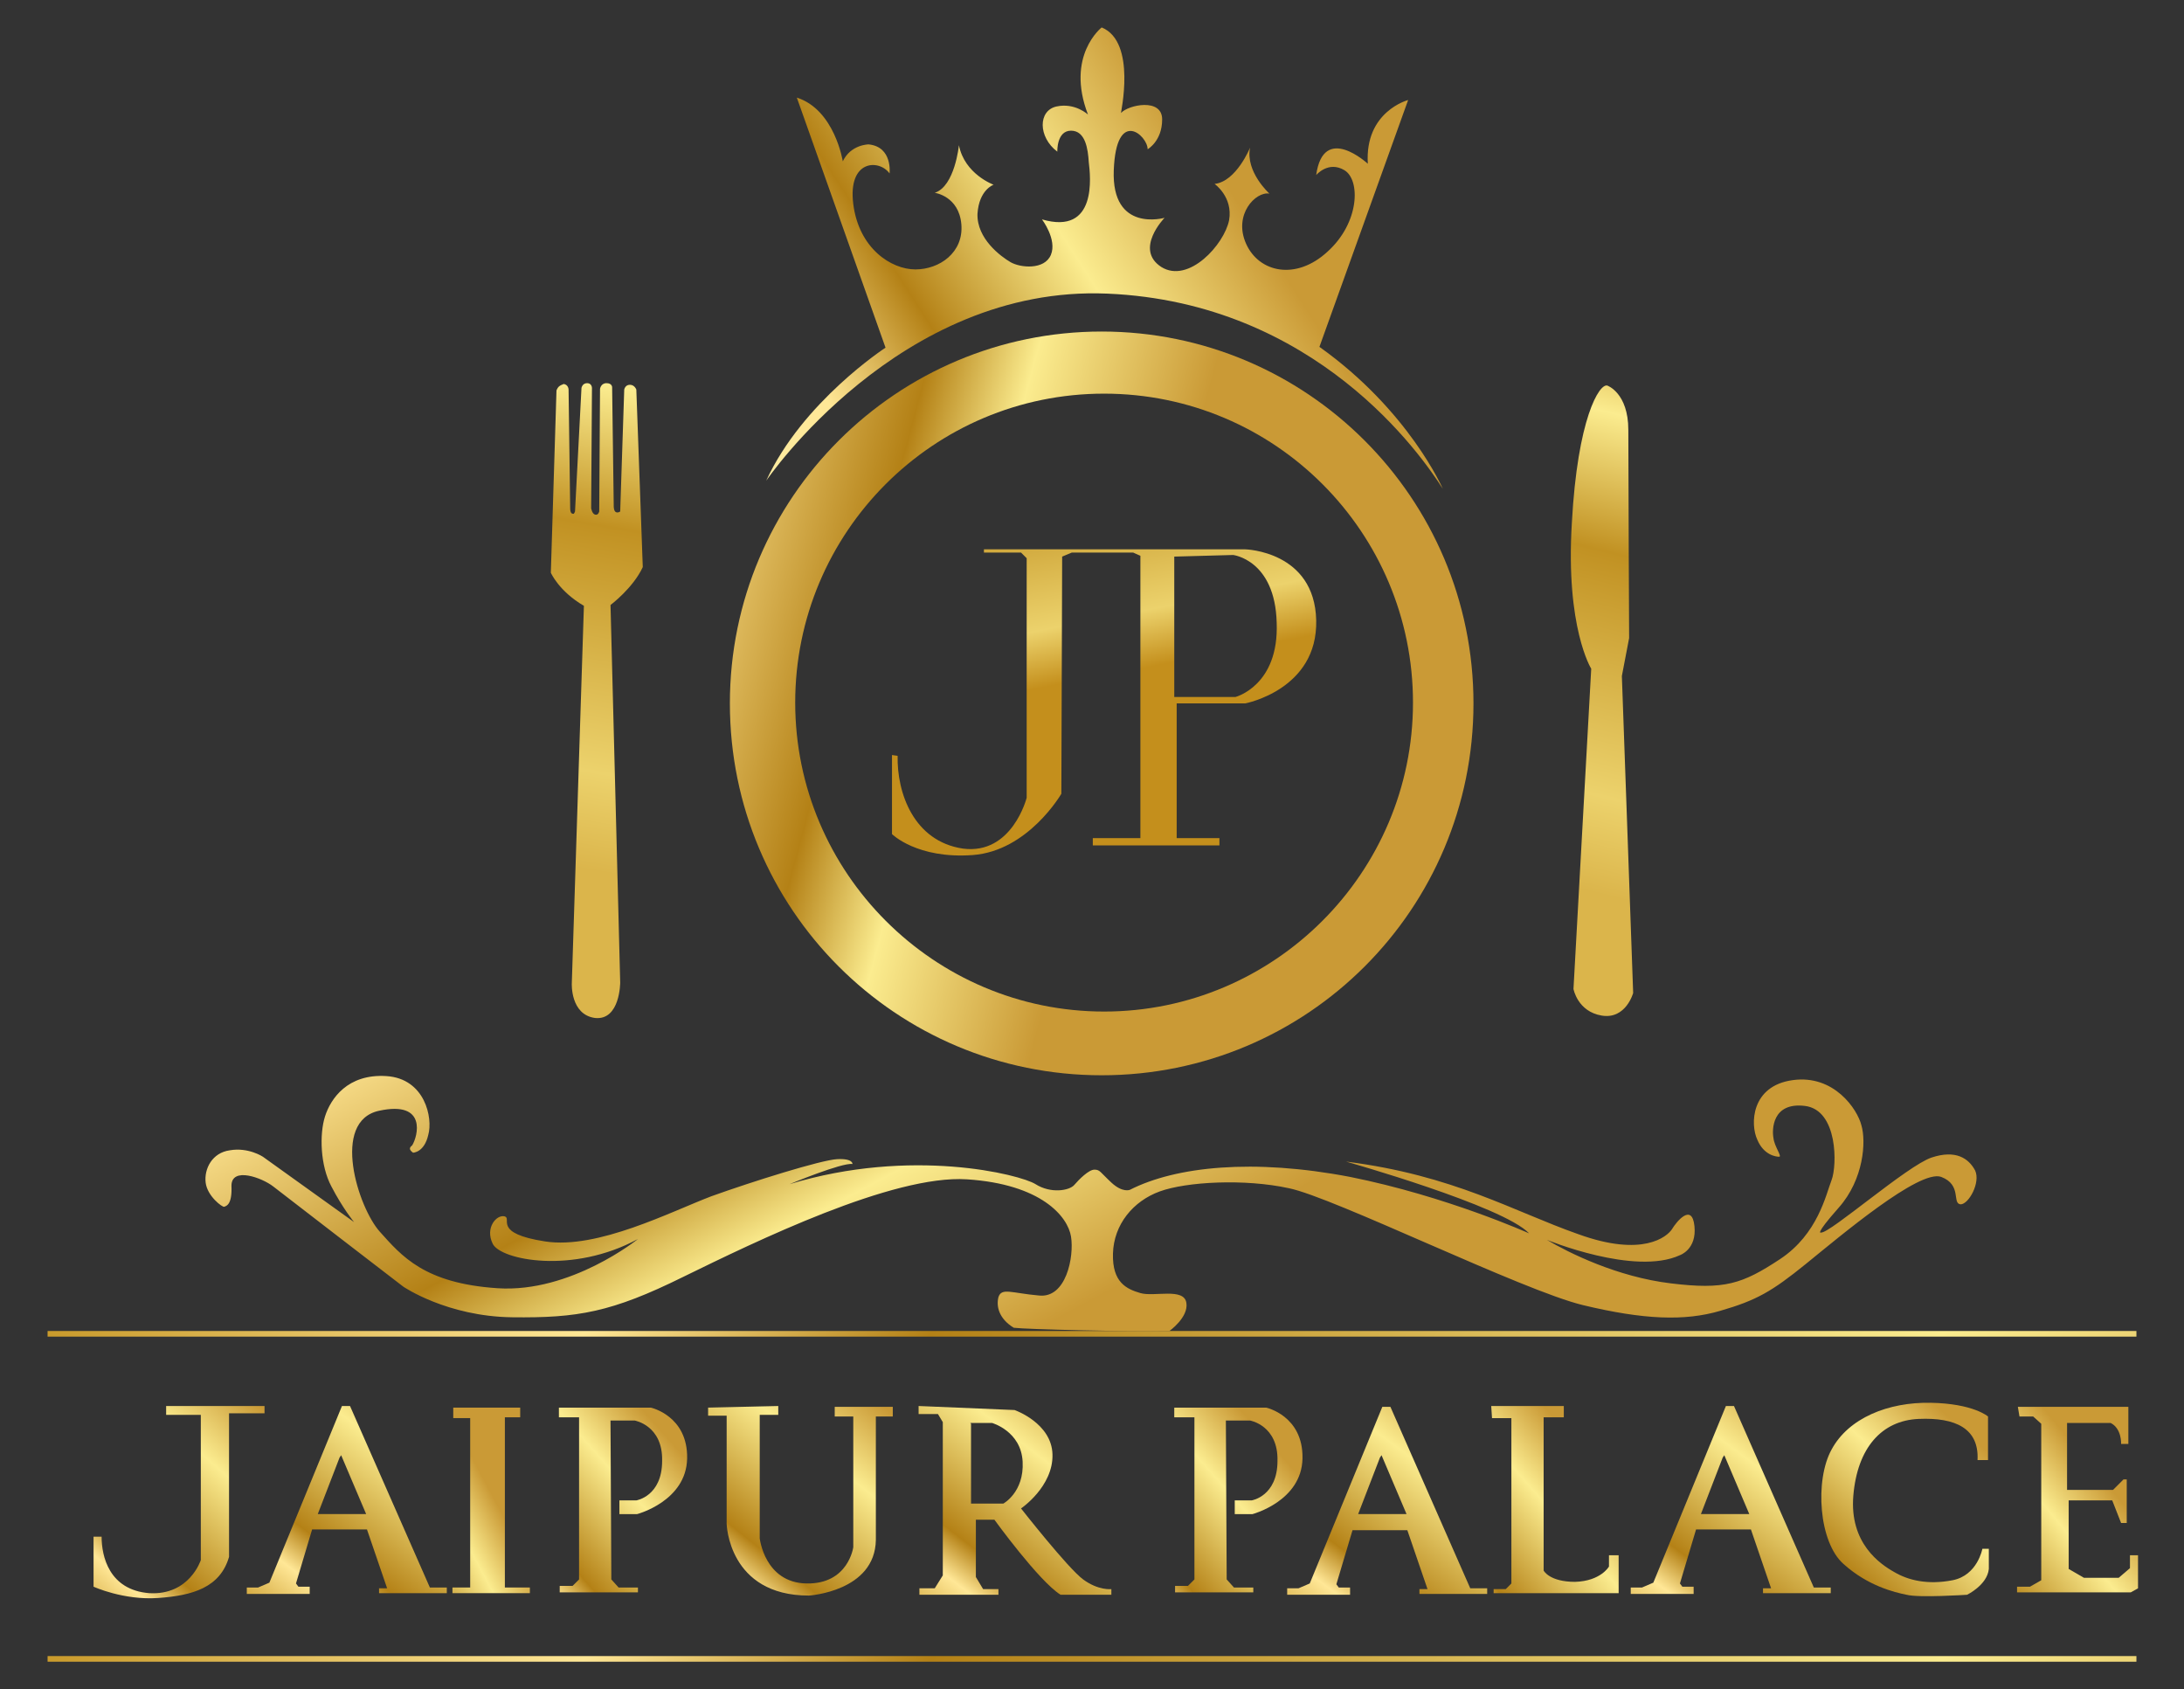 <?xml version="1.0" encoding="utf-8"?>
<!-- Generator: Adobe Illustrator 27.2.0, SVG Export Plug-In . SVG Version: 6.00 Build 0)  -->
<svg version="1.1" id="Layer_1" xmlns="http://www.w3.org/2000/svg" xmlns:xlink="http://www.w3.org/1999/xlink" x="0px" y="0px"
	 viewBox="0 0 270.8 209.4" style="enable-background:new 0 0 270.8 209.4;" xml:space="preserve">
<rect x="0" y="0" width="270.8" height="209.4" fill="#333333" stroke="none"/>
<style type="text/css">
	.st0{fill-rule:evenodd;clip-rule:evenodd;fill:url(#SVGID_1_);}
	.st1{fill-rule:evenodd;clip-rule:evenodd;fill:url(#SVGID_00000139265673768980434940000001190110121792328351_);}
	.st2{fill-rule:evenodd;clip-rule:evenodd;fill:url(#SVGID_00000098912117447936664380000002864530762015610261_);}
	.st3{fill-rule:evenodd;clip-rule:evenodd;fill:url(#SVGID_00000067953758689723000980000005963393821523150983_);}
	.st4{fill-rule:evenodd;clip-rule:evenodd;fill:url(#SVGID_00000129899842926191955880000004459142527115852677_);}
	.st5{fill-rule:evenodd;clip-rule:evenodd;fill:url(#SVGID_00000030454283359334758170000008555803383384831669_);}
	.st6{fill-rule:evenodd;clip-rule:evenodd;fill:url(#SVGID_00000035491997444258137760000013213698716503223205_);}
	.st7{fill-rule:evenodd;clip-rule:evenodd;fill:url(#SVGID_00000128455864251130889020000007749259883260419248_);}
	.st8{fill-rule:evenodd;clip-rule:evenodd;fill:url(#SVGID_00000013166990467318043370000000046145294066113160_);}
	.st9{fill-rule:evenodd;clip-rule:evenodd;fill:url(#SVGID_00000170261458320916940340000002875594496925042591_);}
	.st10{fill-rule:evenodd;clip-rule:evenodd;fill:url(#SVGID_00000115514731675084807990000005812973156748027520_);}
	.st11{fill-rule:evenodd;clip-rule:evenodd;fill:url(#SVGID_00000044164830895236640000000013360365648613942668_);}
	.st12{fill-rule:evenodd;clip-rule:evenodd;fill:url(#SVGID_00000029029359749145915060000013204430138072563855_);}
	.st13{fill-rule:evenodd;clip-rule:evenodd;fill:url(#SVGID_00000106127138263951697640000010774498378091127451_);}
	.st14{fill-rule:evenodd;clip-rule:evenodd;fill:url(#SVGID_00000169535565735666450270000014812434300629117341_);}
	.st15{fill-rule:evenodd;clip-rule:evenodd;fill:url(#SVGID_00000145036315712229361730000000816548354984973726_);}
	.st16{fill-rule:evenodd;clip-rule:evenodd;fill:url(#SVGID_00000075871188744752153780000018244884206411071126_);}
	.st17{fill-rule:evenodd;clip-rule:evenodd;fill:url(#SVGID_00000151517473069885283990000014870881548988877978_);}
	.st18{fill:url(#SVGID_00000107551754775486552160000009429175057271340455_);}
	.st19{fill:url(#SVGID_00000044889294957709444860000012425685814810199715_);}
</style>
<g>
	<g>
		
			<linearGradient id="SVGID_1_" gradientUnits="userSpaceOnUse" x1="20105.463" y1="10439.264" x2="19156.746" y2="11051.605" gradientTransform="matrix(7.000000e-02 0 0 7.000000e-02 -1253.039 -704.357)">
			<stop  offset="0" style="stop-color:#CA9A36"/>
			<stop  offset="0.26" style="stop-color:#FBEC8F"/>
			<stop  offset="0.51" style="stop-color:#B48116"/>
			<stop  offset="0.71" style="stop-color:#FFE796"/>
			<stop  offset="1" style="stop-color:#FBF1AC"/>
		</linearGradient>
		<path class="st0" d="M136.6,3.4c0,0-4.5,3.5-1.7,10.8c0,0-1.6-1.5-3.9-1c-2.3,0.5-2.3,3.8,0.1,5.6c0,0-0.1-2.6,1.7-2.6
			c1.8,0,2.1,2.3,2.2,3.9c0.2,1.7,1.1,9.1-5.8,7.1c0,0,1.9,2.5,1.1,4.4c-0.8,1.9-3.8,1.6-5,0.9c-1.2-0.7-4.2-2.9-4.1-6
			c0.2-3,2-3.6,2-3.6s-3.6-1.3-4.3-4.9c0,0-0.5,5.1-3,5.9c0,0,3,0.4,3.3,3.9c0.3,3.5-2.7,5.6-5.7,5.6s-7-2.6-7.7-8.1
			c-0.7-5.5,3.2-5.6,4.5-3.8c0,0,0.4-3.3-2.6-3.6c0,0-2.2,0-3.2,2.1c0,0-1-6.4-5.7-7.9l11,31c0,0-10.3,6.7-14.8,16.5
			c0,0,16.5-24.3,42.3-23.2c25.9,1.1,39,20.1,41.6,24.2c0,0-4.2-9.7-15.3-17.6l11-30.6c0,0-5.4,1.4-5,7.9c0,0-5.5-5.1-6.4,1.4
			c0,0,1.5-1.8,3.5-0.6c2,1.2,1.9,6.5-2.1,10.1c-3.9,3.6-8.5,2.6-10.1-1s1.2-6.5,2.9-6.2c0,0-3-2.7-2.4-5.7c0,0-1.7,4.2-4.4,4.5
			c0,0,2.3,1.6,1.8,4.5c-0.6,3-5,7.9-8.4,5.8c-3.4-2.2,0.4-6.1,0.4-6.1s-6.6,1.9-6.3-5.9s4.2-4.3,4.2-2.6c0,0,1.8-1,1.8-3.7
			s-4.2-1.8-5.1-0.8C138.9,14.2,141,5.2,136.6,3.4L136.6,3.4z"/>
		
			<linearGradient id="SVGID_00000033339977742831165920000012418237078842233527_" gradientUnits="userSpaceOnUse" x1="19891.584" y1="11317.559" x2="18730.578" y2="11006.294" gradientTransform="matrix(7.000000e-02 0 0 7.000000e-02 -1253.039 -704.357)">
			<stop  offset="0" style="stop-color:#CA9A36"/>
			<stop  offset="0.26" style="stop-color:#FBEC8F"/>
			<stop  offset="0.41" style="stop-color:#B48116"/>
			<stop  offset="0.73" style="stop-color:#FFE796"/>
			<stop  offset="1" style="stop-color:#C2901D"/>
		</linearGradient>
		<path style="fill-rule:evenodd;clip-rule:evenodd;fill:url(#SVGID_00000033339977742831165920000012418237078842233527_);" d="
			M136.9,48.8c21.2,0,38.3,17.2,38.3,38.3s-17.2,38.3-38.3,38.3s-38.3-17.2-38.3-38.3S115.7,48.8,136.9,48.8z M136.6,41.1
			c25.4,0,46.1,20.6,46.1,46.1s-20.6,46.1-46.1,46.1s-46.1-20.6-46.1-46.1S111.2,41.1,136.6,41.1z"/>
		
			<linearGradient id="SVGID_00000101784614231540328460000007641147627802817671_" gradientUnits="userSpaceOnUse" x1="18890.088" y1="11594.183" x2="19131.396" y2="10172.401" gradientTransform="matrix(7.000000e-02 0 0 7.000000e-02 -1253.039 -704.357)">
			<stop  offset="0" style="stop-color:#DBB54B"/>
			<stop  offset="0.12" style="stop-color:#ECD26C"/>
			<stop  offset="0.42" style="stop-color:#C19122"/>
			<stop  offset="0.59" style="stop-color:#FBEC8F"/>
			<stop  offset="0.74" style="stop-color:#C48F1C"/>
			<stop  offset="0.85" style="stop-color:#FFE796"/>
			<stop  offset="1" style="stop-color:#D3B346"/>
		</linearGradient>
		<path style="fill-rule:evenodd;clip-rule:evenodd;fill:url(#SVGID_00000101784614231540328460000007641147627802817671_);" d="
			M69,48.4L68.3,71c0,0,1,2.3,4.1,4.1l-1.5,46.8c0,0-0.2,3.9,2.9,4.3c3.1,0.3,3.1-4.4,3.1-4.4L75.7,75c0,0,2.8-2.1,4-4.7l-0.8-22
			c0,0-0.2-0.6-0.8-0.6c-0.6,0-0.7,0.6-0.7,0.6l-0.5,15.1c0,0-0.2,0.2-0.5,0.1s-0.3-0.7-0.3-0.7l-0.2-14.8c0,0,0-0.5-0.7-0.5
			c-0.7,0-0.8,0.7-0.8,0.7l-0.1,15.2c0,0-0.1,0.5-0.5,0.4c-0.4-0.1-0.5-0.8-0.5-0.8l0.1-14.9c0,0,0-0.6-0.6-0.6
			c-0.6,0-0.7,0.6-0.7,0.6l-0.8,15.3c0,0-0.1,0.3-0.2,0.3c-0.2,0-0.4-0.1-0.4-0.7c0-0.5-0.2-14.7-0.2-14.7s0-0.6-0.6-0.7
			C69.4,47.8,69.2,47.9,69,48.4L69,48.4L69,48.4z"/>
		
			<linearGradient id="SVGID_00000095310081042352792720000014845059652222314881_" gradientUnits="userSpaceOnUse" x1="20674.16" y1="11631.353" x2="21012.877" y2="10261.324" gradientTransform="matrix(7.000000e-02 0 0 7.000000e-02 -1253.039 -704.357)">
			<stop  offset="0" style="stop-color:#DBB54B"/>
			<stop  offset="0.12" style="stop-color:#ECD26C"/>
			<stop  offset="0.42" style="stop-color:#C19122"/>
			<stop  offset="0.59" style="stop-color:#FBEC8F"/>
			<stop  offset="0.74" style="stop-color:#C48F1C"/>
			<stop  offset="0.85" style="stop-color:#FFE796"/>
			<stop  offset="1" style="stop-color:#D3B346"/>
		</linearGradient>
		<path style="fill-rule:evenodd;clip-rule:evenodd;fill:url(#SVGID_00000095310081042352792720000014845059652222314881_);" d="
			M199.3,47.8c0,0,2.6,0.9,2.6,5.5s0.1,25.8,0.1,25.8l-0.9,4.7l1.4,39.3c0,0-0.9,3.3-3.9,2.8c-3-0.5-3.5-3.3-3.5-3.3l2.2-39.7
			c0,0-3.2-5.1-2.4-18.1C195.6,51.9,198.3,47.5,199.3,47.8L199.3,47.8z"/>
		
			<linearGradient id="SVGID_00000123431068968379409210000002607004149770468234_" gradientUnits="userSpaceOnUse" x1="19924.065" y1="12316.954" x2="19255.666" y2="11077.047" gradientTransform="matrix(7.000000e-02 0 0 7.000000e-02 -1253.039 -704.357)">
			<stop  offset="0" style="stop-color:#CA9A36"/>
			<stop  offset="0.26" style="stop-color:#FBEC8F"/>
			<stop  offset="0.41" style="stop-color:#B48116"/>
			<stop  offset="0.73" style="stop-color:#FFE796"/>
			<stop  offset="1" style="stop-color:#C2901D"/>
		</linearGradient>
		<path style="fill-rule:evenodd;clip-rule:evenodd;fill:url(#SVGID_00000123431068968379409210000002607004149770468234_);" d="
			M51.2,142.9c0,0,1.4,0,1.9-2.2c0.6-2.1-0.4-7-5.2-7.3c-4.8-0.3-6.9,2.8-7.6,5c-0.7,2.2-0.6,6.1,0.8,8.7c1.4,2.7,2.8,4.4,2.8,4.4
			l-11.3-8.1c0,0-1.8-1.2-4.1-0.8c-2.2,0.3-3.2,2.3-3,4c0.2,1.7,2.1,3.1,2.3,3c0.3-0.1,1-0.3,0.9-2.6c0-2.4,3.8-1,5.2,0.1
			c1.4,1.1,16.1,12.4,16.1,12.4s5.4,3.7,13.5,3.8c8.1,0.1,12.3-0.6,21.2-5c9-4.4,26-12.7,35.2-12.1c9.2,0.6,12.5,4.6,12.9,7.1
			s-0.6,7.7-4,7.3c-3.4-0.3-4.6-1-5,0.2c-0.3,1.2,0.1,2.7,1.9,3.8c1.6,0.2,14.1,0.5,19.3,0.4c0,0,2.4-1.7,2.1-3.5
			c-0.3-1.9-4-0.7-5.7-1.2s-3.5-1.3-3.4-4.9c0.1-3.6,2.5-6.5,5.8-7.7s10.5-1.6,16-0.4c5.5,1.1,29,12.7,36.5,14.5
			c7.5,1.8,12.6,2,17,0.7c4.5-1.3,6.4-2.4,10.6-5.8c4.2-3.4,14.1-11.8,16.8-10.8c2.6,1,1.3,3.3,2.4,3.4c1,0,2.5-2.7,1.8-4.2
			c-0.8-1.5-2.4-2.6-5.4-1.6c-3,1-12.6,9.4-13.7,9.3c0,0-0.9,0.4,2.2-3.1c3.1-3.5,3.4-8.2,2.8-10.2c-0.5-2-3.4-6.3-8.5-5.6
			c-5.2,0.7-5.3,5.5-4.4,7.4c0.8,1.9,2.3,2.1,2.7,2.1s-0.6-1.3-0.7-2.3c-0.2-1-0.2-4.5,3.9-4c4.1,0.5,4,7.4,3.3,9.2
			c-0.7,1.8-1.7,6.7-6.4,9.8c-4.7,3.1-6.9,3.8-13.5,3c-6.7-0.8-12.7-3.8-15.4-5.4c0,0,10.9,4.5,16.5,1.9c0,0,2.1-0.7,1.8-3.6
			c-0.3-2.9-2.2-0.6-2.8,0.4c-0.6,0.9-3.6,3.5-11.6,0.6c-8-2.8-15.4-7.3-28.8-9c0,0,19.5,5.5,22.7,8.9c0,0-10.2-4.6-22.2-7
			c-12-2.3-21.6-1.3-27.3,1.6c0,0-0.9,0.4-2.3-0.9c-1.4-1.3-1.4-1.6-2.1-1.6s-1.9,1.2-2.5,1.9c-0.6,0.7-2.9,1.1-4.8-0.1
			c-1.9-1.2-15.4-4.6-30.5,0c0,0,6.5-2.7,7.8-2.5c0,0,0.1-0.7-1.9-0.6s-10.6,2.8-15.6,4.6c-5,1.9-14.1,6.6-20.6,5.6s-4.1-2.8-5-3.1
			c-1-0.3-2.5,1.4-1.5,3.4c1,2,9.9,3.8,18-0.6c0,0-8.3,6.7-17.4,6.1c-9.1-0.6-11.9-4-14.6-7c-2.7-3-6.1-13.7-0.1-15s4.8,3.2,4.1,4.3
			C50.4,142.5,51.3,142.9,51.2,142.9L51.2,142.9L51.2,142.9z"/>
		
			<linearGradient id="SVGID_00000179608443737499646560000009457334347962258076_" gradientUnits="userSpaceOnUse" x1="19840.348" y1="11261.769" x2="19682.793" y2="10446.108" gradientTransform="matrix(7.000000e-02 0 0 7.000000e-02 -1253.039 -704.357)">
			<stop  offset="0" style="stop-color:#C48F1C"/>
			<stop  offset="0.12" style="stop-color:#ECD26C"/>
			<stop  offset="0.42" style="stop-color:#C19122"/>
			<stop  offset="0.77" style="stop-color:#FFE796"/>
			<stop  offset="1" style="stop-color:#D3B346"/>
		</linearGradient>
		<path style="fill-rule:evenodd;clip-rule:evenodd;fill:url(#SVGID_00000179608443737499646560000009457334347962258076_);" d="
			M110.6,93.6v9.8c0,0,3.1,3.1,10,2.6c6.9-0.5,11-7.6,11-7.6l0.1-29.4l1.2-0.5h7.6l0.9,0.4v35h-5.9v0.9h15.7v-0.9h-5.3V87.2h8.5
			c0,0,9-1.7,8.8-10.3c-0.2-8.6-8.8-8.8-8.8-8.8h-32.4v0.4h4.6l0.7,0.7v29.7c0,0-1.8,7.1-7.9,6.3c-6.1-0.9-8.2-6.9-8.1-11.5
			L110.6,93.6C110.6,93.6,110.6,93.6,110.6,93.6z M145.6,69v17.4h7.6c0,0,5.4-1.4,5.1-9.2c-0.2-7.8-5.4-8.4-5.4-8.4L145.6,69
			L145.6,69z"/>
	</g>
	<g>
		<g>
			
				<linearGradient id="SVGID_00000137851443676993422990000007439436418433360316_" gradientUnits="userSpaceOnUse" x1="18368.588" y1="12557.931" x2="18032.428" y2="12941.361" gradientTransform="matrix(7.000000e-02 0 0 7.000000e-02 -1253.039 -704.357)">
				<stop  offset="0" style="stop-color:#CA9A36"/>
				<stop  offset="0.26" style="stop-color:#FBEC8F"/>
				<stop  offset="0.64" style="stop-color:#B48116"/>
				<stop  offset="0.77" style="stop-color:#FFE796"/>
				<stop  offset="1" style="stop-color:#C2901D"/>
			</linearGradient>
			<path style="fill-rule:evenodd;clip-rule:evenodd;fill:url(#SVGID_00000137851443676993422990000007439436418433360316_);" d="
				M20.6,174.3v1.1h4.3v18c0,0-1.4,4.4-6.4,4.1c-5-0.4-5.9-4.6-5.9-7h-1v6.2c0,0,3.7,1.7,8,1.4s7.7-1.3,8.8-5.1v-17.8h4.4v-0.9
				L20.6,174.3L20.6,174.3L20.6,174.3z"/>
			
				<linearGradient id="SVGID_00000076602825185464195590000004858259120437581739_" gradientUnits="userSpaceOnUse" x1="18720.668" y1="12553.261" x2="18403.877" y2="12983.056" gradientTransform="matrix(7.000000e-02 0 0 7.000000e-02 -1253.039 -704.357)">
				<stop  offset="0" style="stop-color:#CA9A36"/>
				<stop  offset="0.26" style="stop-color:#FBEC8F"/>
				<stop  offset="0.64" style="stop-color:#B48116"/>
				<stop  offset="0.77" style="stop-color:#FFE796"/>
				<stop  offset="1" style="stop-color:#C2901D"/>
			</linearGradient>
			<path style="fill-rule:evenodd;clip-rule:evenodd;fill:url(#SVGID_00000076602825185464195590000004858259120437581739_);" d="
				M42.4,174.3l-9,21.9l-1.4,0.6h-1.4v0.8h7.8v-0.9H37l-0.3-0.4l2-6.7h6.8l2.5,7.3h-1v0.6h8.4v-0.7h-2.1l-9.9-22.5L42.4,174.3
				L42.4,174.3L42.4,174.3z M42.1,180.7l-2.7,7h6l-3.1-7.3L42.1,180.7L42.1,180.7z"/>
			
				<linearGradient id="SVGID_00000000184100447528958500000013994005221389169558_" gradientUnits="userSpaceOnUse" x1="18776.084" y1="12716.53" x2="18504.621" y2="12861.087" gradientTransform="matrix(7.000000e-02 0 0 7.000000e-02 -1253.039 -704.357)">
				<stop  offset="0" style="stop-color:#CA9A36"/>
				<stop  offset="0.26" style="stop-color:#FBEC8F"/>
				<stop  offset="0.64" style="stop-color:#B48116"/>
				<stop  offset="0.77" style="stop-color:#FFE796"/>
				<stop  offset="1" style="stop-color:#C2901D"/>
			</linearGradient>
			
				<polygon style="fill-rule:evenodd;clip-rule:evenodd;fill:url(#SVGID_00000000184100447528958500000013994005221389169558_);" points="
				56.2,175.8 58.3,175.8 58.3,196.7 58.3,196.8 56.1,196.8 56.1,197.5 65.7,197.5 65.7,196.8 62.6,196.8 62.6,175.7 64.5,175.7 
				64.5,174.5 56.2,174.5 			"/>
			
				<linearGradient id="SVGID_00000076579525667247445320000000709412638570023063_" gradientUnits="userSpaceOnUse" x1="19432.738" y1="12526.658" x2="19106.883" y2="12932.71" gradientTransform="matrix(7.000000e-02 0 0 7.000000e-02 -1253.039 -704.357)">
				<stop  offset="0" style="stop-color:#CA9A36"/>
				<stop  offset="0.26" style="stop-color:#FBEC8F"/>
				<stop  offset="0.64" style="stop-color:#B48116"/>
				<stop  offset="0.77" style="stop-color:#FFE796"/>
				<stop  offset="1" style="stop-color:#C2901D"/>
			</linearGradient>
			<path style="fill-rule:evenodd;clip-rule:evenodd;fill:url(#SVGID_00000076579525667247445320000000709412638570023063_);" d="
				M87.8,174.5v1h2.3v13.4c0,0,0.2,8.9,10.2,8.9c0,0,8.2-0.5,8.3-6.9v-15.3h2.1v-1.2h-7.2v1.2h2.3v16.2c0,0-0.6,4.6-5.8,4.5
				s-5.8-5.6-5.8-5.6v-15.3h2.3v-1.1C96.5,174.3,87.8,174.5,87.8,174.5z"/>
			
				<linearGradient id="SVGID_00000004512442928399889390000010331771664866350217_" gradientUnits="userSpaceOnUse" x1="19833.578" y1="12539.639" x2="19513.752" y2="12956.587" gradientTransform="matrix(7.000000e-02 0 0 7.000000e-02 -1253.039 -704.357)">
				<stop  offset="0" style="stop-color:#CA9A36"/>
				<stop  offset="0.26" style="stop-color:#FBEC8F"/>
				<stop  offset="0.64" style="stop-color:#B48116"/>
				<stop  offset="0.77" style="stop-color:#FFE796"/>
				<stop  offset="1" style="stop-color:#C2901D"/>
			</linearGradient>
			<path style="fill-rule:evenodd;clip-rule:evenodd;fill:url(#SVGID_00000004512442928399889390000010331771664866350217_);" d="
				M113.9,174.3v1h2.4l0.6,1v19l-1,1.6h-1.9v0.8h9.8v-0.7h-1.9l-0.9-1.5v-7.1h2.3c0,0,5.5,7.6,8.2,9.3h6.3v-0.7c0,0-1.6,0.2-3.5-1.2
				s-7.7-8.8-7.7-8.8s4-2.7,3.9-6.7c-0.1-3.9-4.7-5.5-4.7-5.5L113.9,174.3C113.9,174.3,113.9,174.3,113.9,174.3z M120.4,176.5v9.9h4
				c0,0,2.6-1.4,2.4-5.2c-0.2-3.8-3.8-4.8-3.8-4.8h-2.7L120.4,176.5L120.4,176.5z"/>
			
				<linearGradient id="SVGID_00000065062374524364388020000006775098179162357913_" gradientUnits="userSpaceOnUse" x1="20545.537" y1="12578.38" x2="20228.738" y2="13008.174" gradientTransform="matrix(7.000000e-02 0 0 7.000000e-02 -1253.039 -704.357)">
				<stop  offset="0" style="stop-color:#CA9A36"/>
				<stop  offset="0.26" style="stop-color:#FBEC8F"/>
				<stop  offset="0.64" style="stop-color:#B48116"/>
				<stop  offset="0.77" style="stop-color:#FFE796"/>
				<stop  offset="1" style="stop-color:#C2901D"/>
			</linearGradient>
			<path style="fill-rule:evenodd;clip-rule:evenodd;fill:url(#SVGID_00000065062374524364388020000006775098179162357913_);" d="
				M171.4,174.4l-9,21.9l-1.4,0.6h-1.4v0.8h7.8v-0.9H166l-0.3-0.4l2-6.7h6.8l2.5,7.3h-1v0.6h8.4v-0.7h-2.1l-9.9-22.5L171.4,174.4
				L171.4,174.4z M171.1,180.7l-2.7,7h6l-3.1-7.3L171.1,180.7L171.1,180.7z"/>
			
				<linearGradient id="SVGID_00000054249014873376002290000000781024846833040037_" gradientUnits="userSpaceOnUse" x1="21147.412" y1="12585.478" x2="20830.621" y2="13015.272" gradientTransform="matrix(7.000000e-02 0 0 7.000000e-02 -1253.039 -704.357)">
				<stop  offset="0" style="stop-color:#CA9A36"/>
				<stop  offset="0.26" style="stop-color:#FBEC8F"/>
				<stop  offset="0.64" style="stop-color:#B48116"/>
				<stop  offset="0.77" style="stop-color:#FFE796"/>
				<stop  offset="1" style="stop-color:#C2901D"/>
			</linearGradient>
			<path style="fill-rule:evenodd;clip-rule:evenodd;fill:url(#SVGID_00000054249014873376002290000000781024846833040037_);" d="
				M214,174.3l-9,21.9l-1.4,0.6h-1.4v0.8h7.8v-0.9h-1.4l-0.3-0.4l2-6.7h6.8l2.5,7.3h-1v0.6h8.4v-0.7h-2.1l-9.9-22.5L214,174.3
				L214,174.3L214,174.3z M213.6,180.7l-2.7,7h6l-3.1-7.3L213.6,180.7L213.6,180.7z"/>
			
				<linearGradient id="SVGID_00000052818582322122671180000005794899310246587803_" gradientUnits="userSpaceOnUse" x1="21397.258" y1="12612.224" x2="21059.197" y2="12988.405" gradientTransform="matrix(7.000000e-02 0 0 7.000000e-02 -1253.039 -704.357)">
				<stop  offset="0" style="stop-color:#CA9A36"/>
				<stop  offset="0.26" style="stop-color:#FBEC8F"/>
				<stop  offset="0.64" style="stop-color:#B48116"/>
				<stop  offset="0.77" style="stop-color:#FFE796"/>
				<stop  offset="1" style="stop-color:#C2901D"/>
			</linearGradient>
			<path style="fill-rule:evenodd;clip-rule:evenodd;fill:url(#SVGID_00000052818582322122671180000005794899310246587803_);" d="
				M245.2,181h1.3v-5.4c0,0-1.8-1.6-7.1-1.7c-5.3-0.1-10.2,1.9-12.3,5.8c-2.1,3.8-1.6,11.5,1.5,14.2c3,2.7,6.3,3.5,7.8,3.8
				c1.5,0.4,7.5,0,7.5,0s2.5-1.2,2.7-3.2V192h-0.8c0,0-0.6,3.3-3.7,3.9c-3.1,0.6-5.5,0-7.2-1c-1.8-1-5.6-3.6-5.1-9.5
				c0.5-5.9,3.5-9.3,8.1-9.5S245.4,177.1,245.2,181C245.2,181,245.2,181,245.2,181z"/>
			
				<linearGradient id="SVGID_00000108302692236990025460000005102347715151921842_" gradientUnits="userSpaceOnUse" x1="21622.738" y1="12678.978" x2="21300.188" y2="12947.521" gradientTransform="matrix(7.000000e-02 0 0 7.000000e-02 -1253.039 -704.357)">
				<stop  offset="0" style="stop-color:#CA9A36"/>
				<stop  offset="0.26" style="stop-color:#FBEC8F"/>
				<stop  offset="0.64" style="stop-color:#B48116"/>
				<stop  offset="0.77" style="stop-color:#FFE796"/>
				<stop  offset="1" style="stop-color:#C2901D"/>
			</linearGradient>
			<path style="fill-rule:evenodd;clip-rule:evenodd;fill:url(#SVGID_00000108302692236990025460000005102347715151921842_);" d="
				M250.2,174.4h13.7v4.6H263c0,0,0.1-1.9-1.3-2.6h-5.4v8.3h5.7l1.3-1.3h0.4v5.4h-0.7l-1.1-2.8h-5.4v8.5l1.9,1.1h4.3l1.4-1.2v-1.6h1
				v4.1l-0.9,0.5h-14.1v-0.7h1.6l1.4-0.8v-19.4l-1-0.9h-1.7L250.2,174.4L250.2,174.4L250.2,174.4z"/>
			
				<linearGradient id="SVGID_00000142177788136095247780000009740198656095920564_" gradientUnits="userSpaceOnUse" x1="19084.41" y1="12610.119" x2="18760.412" y2="12898.019" gradientTransform="matrix(7.000000e-02 0 0 7.000000e-02 -1253.039 -704.357)">
				<stop  offset="0" style="stop-color:#CA9A36"/>
				<stop  offset="0.26" style="stop-color:#FBEC8F"/>
				<stop  offset="0.64" style="stop-color:#B48116"/>
				<stop  offset="0.77" style="stop-color:#FFE796"/>
				<stop  offset="1" style="stop-color:#C2901D"/>
			</linearGradient>
			<path style="fill-rule:evenodd;clip-rule:evenodd;fill:url(#SVGID_00000142177788136095247780000009740198656095920564_);" d="
				M69.3,174.5v1.2h2.5v20.1l-0.8,0.8h-1.6v0.8h9.7v-0.6h-2.4l-0.9-1l-0.1-19.7h3c0,0,3.5,0.6,3.4,5c0,4.4-3.2,4.9-3.2,4.9h-2.1v1.7
				h2.2c0,0,6.1-1.6,6.2-6.9s-4.5-6.3-4.5-6.3L69.3,174.5L69.3,174.5L69.3,174.5z"/>
			
				<linearGradient id="SVGID_00000045606876233236442540000013852017491849999265_" gradientUnits="userSpaceOnUse" x1="20156.935" y1="12625.182" x2="19832.938" y2="12913.08" gradientTransform="matrix(7.000000e-02 0 0 7.000000e-02 -1253.039 -704.357)">
				<stop  offset="0" style="stop-color:#CA9A36"/>
				<stop  offset="0.26" style="stop-color:#FBEC8F"/>
				<stop  offset="0.64" style="stop-color:#B48116"/>
				<stop  offset="0.77" style="stop-color:#FFE796"/>
				<stop  offset="1" style="stop-color:#C2901D"/>
			</linearGradient>
			<path style="fill-rule:evenodd;clip-rule:evenodd;fill:url(#SVGID_00000045606876233236442540000013852017491849999265_);" d="
				M145.6,174.5v1.2h2.5v20.1l-0.8,0.8h-1.6v0.8h9.7v-0.6h-2.4l-0.9-1l-0.1-19.7h3c0,0,3.5,0.6,3.4,5c0,4.4-3.2,4.9-3.2,4.9h-2.1
				v1.7h2.2c0,0,6.1-1.6,6.2-6.9s-4.5-6.3-4.5-6.3L145.6,174.5L145.6,174.5L145.6,174.5z"/>
			
				<linearGradient id="SVGID_00000003084208478512972740000000220190195561008549_" gradientUnits="userSpaceOnUse" x1="20724.44" y1="12654.829" x2="20399.965" y2="12938.873" gradientTransform="matrix(7.000000e-02 0 0 7.000000e-02 -1253.039 -704.357)">
				<stop  offset="0" style="stop-color:#CA9A36"/>
				<stop  offset="0.26" style="stop-color:#FBEC8F"/>
				<stop  offset="0.64" style="stop-color:#B48116"/>
				<stop  offset="0.77" style="stop-color:#FFE796"/>
				<stop  offset="1" style="stop-color:#C2901D"/>
			</linearGradient>
			<path style="fill-rule:evenodd;clip-rule:evenodd;fill:url(#SVGID_00000003084208478512972740000000220190195561008549_);" d="
				M184.9,174.3h9v1.4h-2.5v19c0,0,0.7,1.4,3.9,1.4c3.2-0.1,4.2-1.9,4.2-1.9v-1.4h1.2v4.7h-15.5v-0.5h1.5l0.7-0.7v-20.5h-2.4
				L184.9,174.3L184.9,174.3L184.9,174.3z"/>
		</g>
		
			<linearGradient id="SVGID_00000183942943401402477960000006038683375215301038_" gradientUnits="userSpaceOnUse" x1="242.154" y1="144.531" x2="57.858" y2="308.3" gradientTransform="matrix(1 0 0 -1 0 404.762)">
			<stop  offset="0" style="stop-color:#CA9A36"/>
			<stop  offset="0.26" style="stop-color:#FBEC8F"/>
			<stop  offset="0.64" style="stop-color:#B48116"/>
			<stop  offset="0.77" style="stop-color:#FFE796"/>
			<stop  offset="1" style="stop-color:#C2901D"/>
		</linearGradient>
		<rect x="5.9" y="165" style="fill:url(#SVGID_00000183942943401402477960000006038683375215301038_);" width="259" height="0.7"/>
		
			<linearGradient id="SVGID_00000093163892732785826260000006497254712639644334_" gradientUnits="userSpaceOnUse" x1="242.153" y1="104.237" x2="57.856" y2="267.998" gradientTransform="matrix(1 0 0 -1 0 404.762)">
			<stop  offset="0" style="stop-color:#CA9A36"/>
			<stop  offset="0.26" style="stop-color:#FBEC8F"/>
			<stop  offset="0.64" style="stop-color:#B48116"/>
			<stop  offset="0.77" style="stop-color:#FFE796"/>
			<stop  offset="1" style="stop-color:#C2901D"/>
		</linearGradient>
		
			<rect x="5.9" y="205.3" style="fill:url(#SVGID_00000093163892732785826260000006497254712639644334_);" width="259" height="0.7"/>
	</g>
</g>
</svg>
